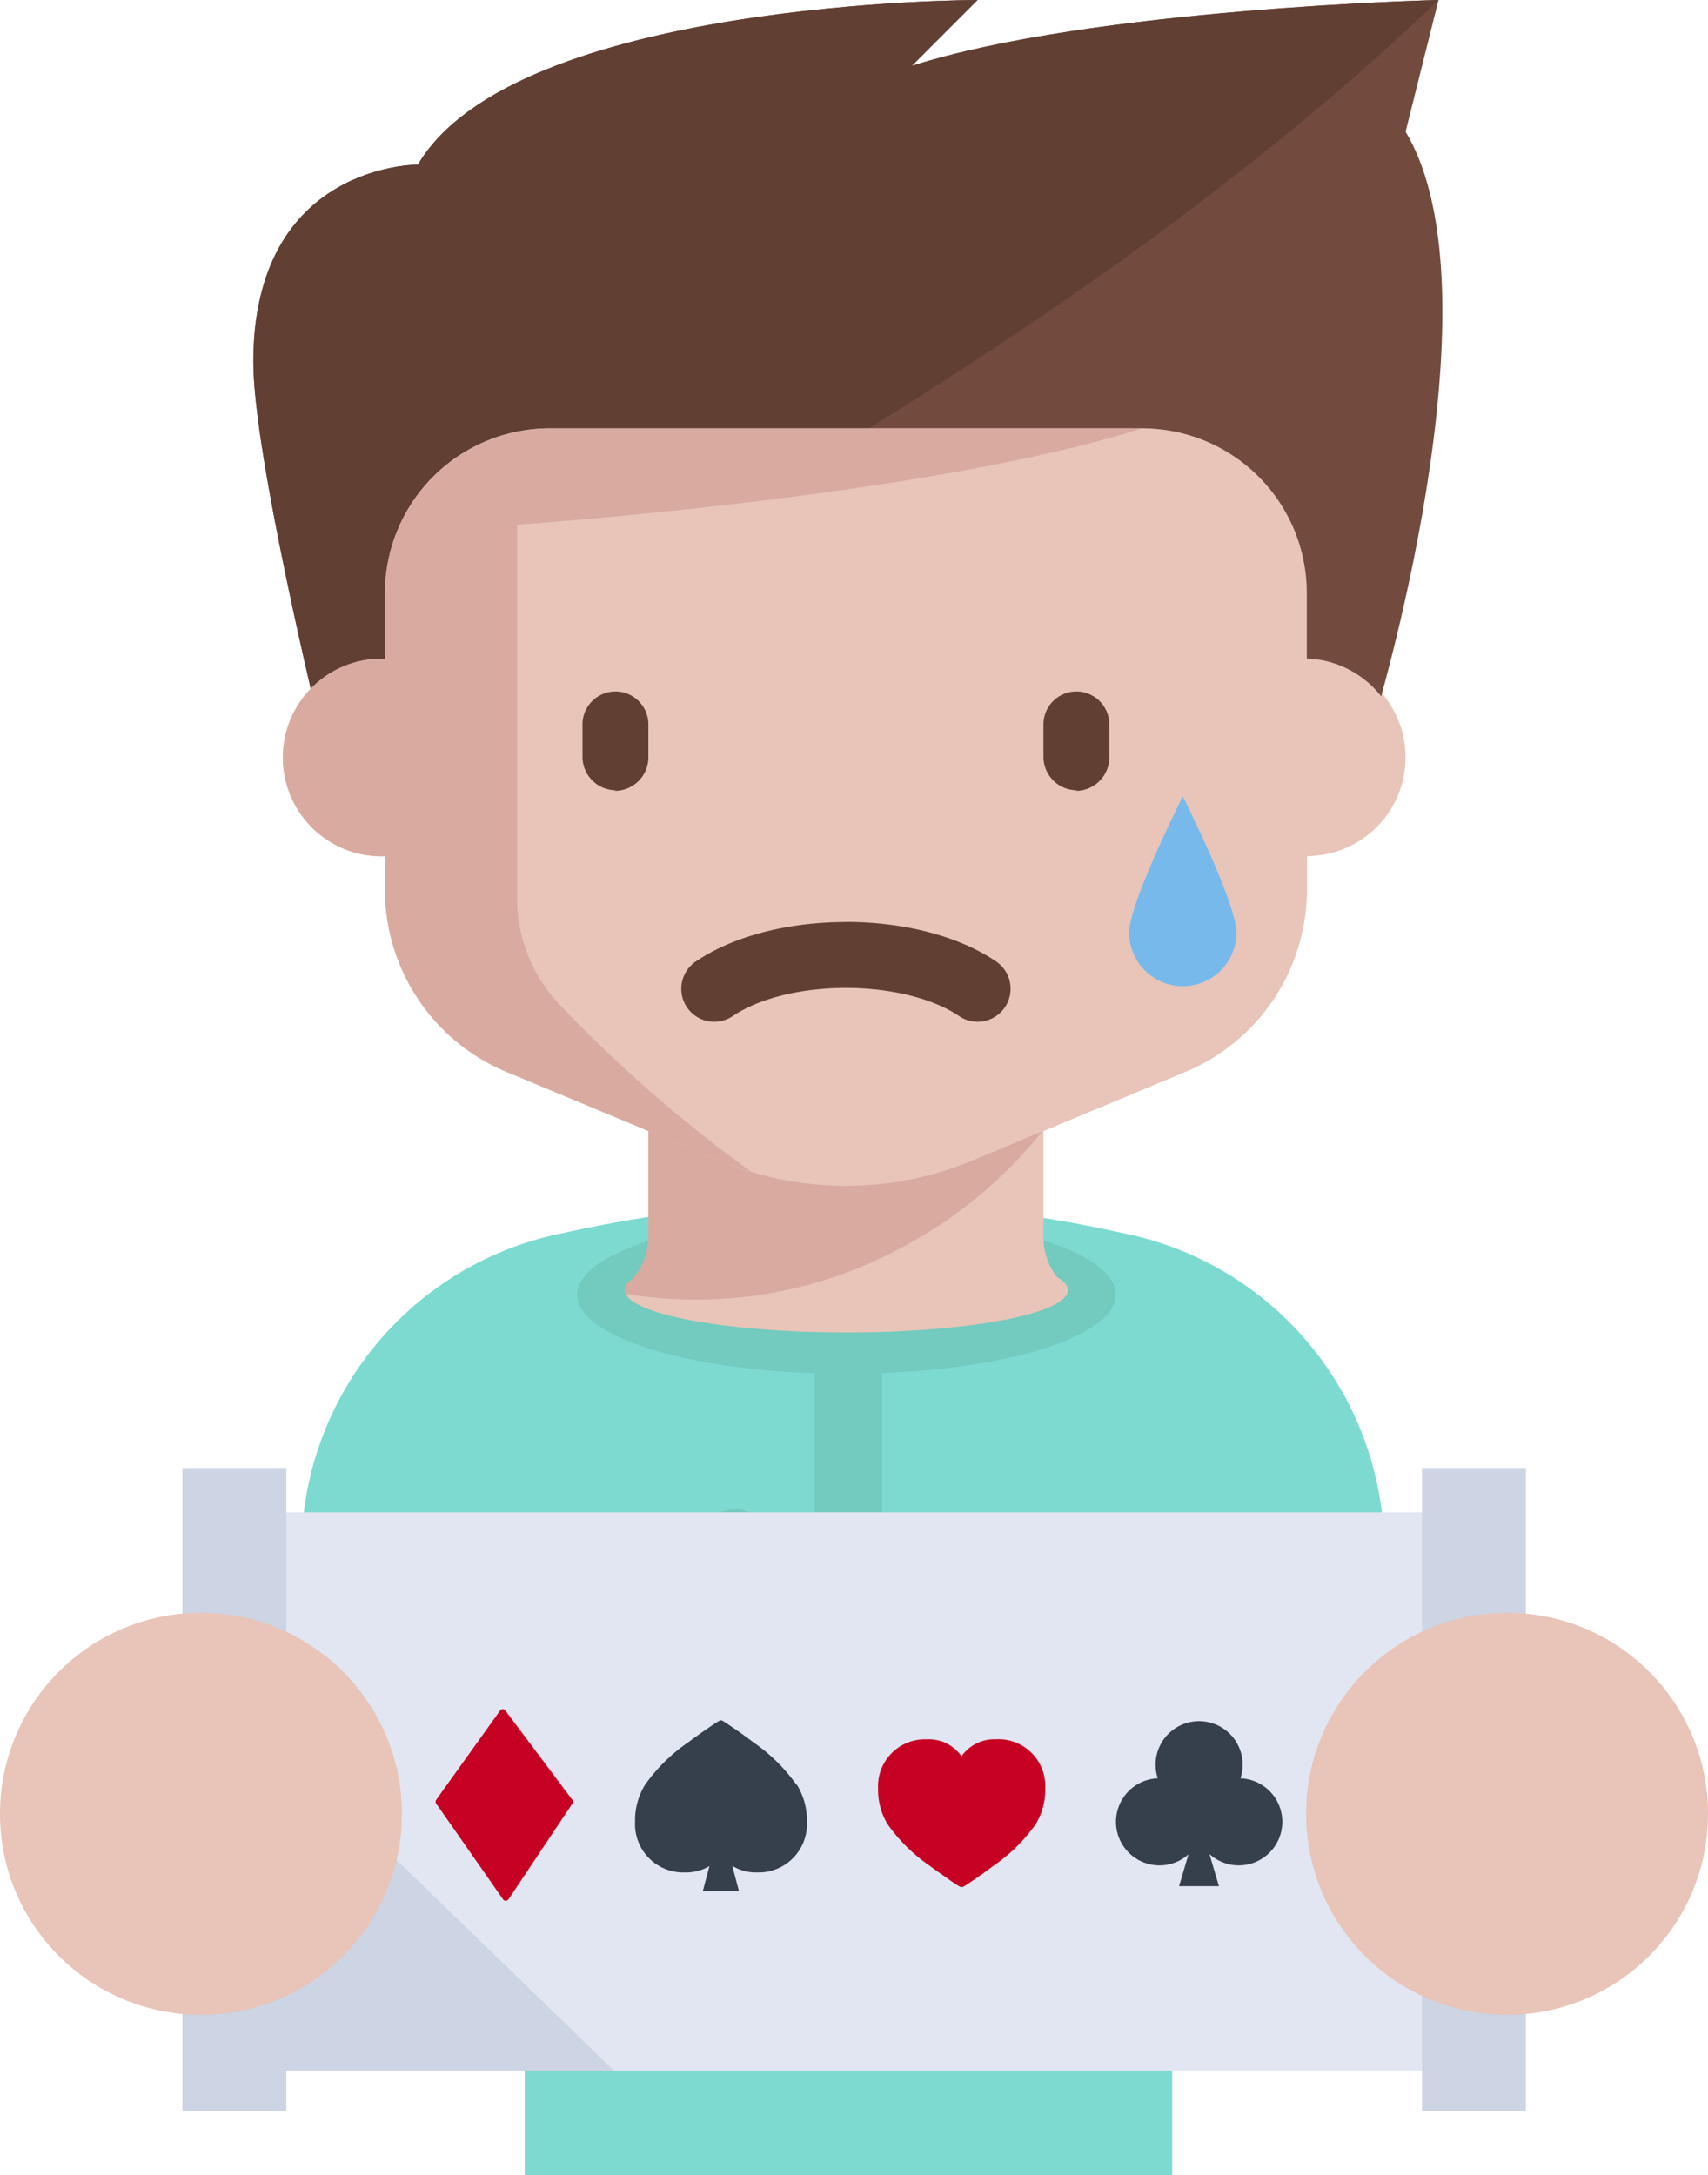 <svg xmlns="http://www.w3.org/2000/svg" viewBox="0 0 153 194.82"><defs><style>.cls-1{fill:#7cdad0}.cls-2{fill:#73cabe}.cls-3{fill:#e2e6f2}.cls-4{fill:#cdd4e3}.cls-5{fill:#e8c4b9}.cls-6{fill:#363f4c}.cls-7{fill:#c60123}.cls-8{fill:#d9aba0}.cls-9{fill:#734a3e}.cls-10{fill:#623f33}.cls-11{fill:#78b9eb}</style></defs><title>spielsucht - symptome richtig deuten</title><g id="Layer_2" data-name="Layer 2"><g id="Layer_1-2" data-name="Layer 1"><path class="cls-1" d="M124 139v22.81H105v33H47v-33H27V139a29.09 29.09.0 0 1 23.43-28.56l.6-.13a114.7 114.7.0 0 1 49.54.13h0A29.09 29.09.0 0 1 124 139z"/><path class="cls-2" d="M47 161.82V139.42L43.64 161.82H47z"/><path class="cls-2" d="M105 161.82V139.42L108.36 161.82H105z"/><path class="cls-2" d="M73 119.82h6v29H73z"/><circle class="cls-2" cx="65.83" cy="138.35" r="3.17"/><path class="cls-3" d="M24 135.45h106v50H24z"/><path class="cls-4" d="M32.53 163.68 55 185.45H24L25.07 169.87 32.53 163.68z"/><path class="cls-4" d="M16.34 131.48h9.31v57.59H16.34z"/><path class="cls-4" d="M127.38 131.48h9.31v57.59H127.38z"/><circle class="cls-5" cx="18" cy="162.45" r="18"/><circle class="cls-5" cx="135" cy="162.45" r="18"/><path class="cls-6" d="M111.12 159.27a3.9 3.9.0 1 0-7.41.0 3.9 3.9.0 1 0 2.75 6.81l-.84 2.85h3.57l-.85-2.88a3.9 3.9.0 1 0 2.78-6.78zm0 0"/><path class="cls-7" d="M89.27 155.78a3.58 3.58.0 0 0-3.14 1.52A3.57 3.57.0 0 0 83 155.78a4.2 4.2.0 0 0-4.34 4.44 5.87 5.87.0 0 0 .87 3.19 15 15 0 0 0 3.75 3.69c.74.56 1.42 1 1.86 1.33.85.57.88.58 1 .58h0c.1.0.16.0 1-.58.44-.3 1.12-.77 1.86-1.33a15 15 0 0 0 3.76-3.7 5.87 5.87.0 0 0 .87-3.19 4.2 4.2.0 0 0-4.34-4.44zm0 0"/><path class="cls-6" d="M71.35 159.85a15.46 15.46.0 0 0-3.86-3.8c-.76-.58-1.46-1.07-1.91-1.37-.88-.6-.91-.6-1-.6s-.13.0-1 .59c-.45.31-1.15.79-1.92 1.37a15.4 15.4.0 0 0-3.87 3.8 6 6 0 0 0-.9 3.29 4.33 4.33.0 0 0 4.47 4.57 4.09 4.09.0 0 0 2.19-.57l-.59 2.23h3.23l-.59-2.25a4.05 4.05.0 0 0 2.22.59 4.33 4.33.0 0 0 4.46-4.57 6 6 0 0 0-.9-3.29zm0 0"/><path class="cls-7" d="M51.26 161.19l-6-8a.28.28.0 0 0-.23-.11.29.29.0 0 0-.23.12l-5.73 8a.29.29.0 0 0 0 .33l6 8.59a.29.29.0 0 0 .24.12h0a.29.29.0 0 0 .24-.13l5.73-8.59a.29.29.0 0 0 0-.33zm0 0"/><path class="cls-2" d="M99.95 115.95c0 3.92-10.8 7.09-24.13 7.09-12.48.0-22.74-2.77-24-6.35h0a2.58 2.58.0 0 1-.12-.74 2.26 2.26.0 0 1 .25-1 2.73 2.73.0 0 1 .46-.68.15.15.0 0 1 .06-.08c2.67-3.07 12.12-5.35 23.37-5.35 2 0 4 .08 5.86.21C92.18 109.82 99.95 112.61 99.95 115.95z"/><path class="cls-5" d="M95.66 115.55c0 2.1-8.88 3.79-19.84 3.79-10.26.0-18.7-1.48-19.73-3.39h0a1 1 0 0 1-.1-.39.89.89.0 0 1 .2-.54 1.61 1.61.0 0 1 .37-.36.1.1.0 0 1 .05.0c2.2-1.64 10-2.86 19.21-2.86 1.66.0 3.27.0 4.82.11C89.27 112.27 95.66 113.76 95.66 115.55z"/><path class="cls-5" d="M124.05 61h-1V56.42h-1.94V27.75H99.47v-5H24.7a21.4 21.4.0 0 0-2 9.69c0 6.52 3.64 22.8 5.2 29.49a8.85 8.85.0 0 0 6.6 14.74v2.95A17.69 17.69.0 0 0 45.38 96l12.7 5.29v9.51a5.9 5.9.0 0 1-2 4.42H95.47a5.89 5.89.0 0 1-2-4.42v-9.51L106.17 96a17.69 17.69.0 0 0 10.89-16.33v-3a8.84 8.84.0 0 0 6.7-14.61z"/><path class="cls-8" d="M58.08 101.24v9.51a5.78 5.78.0 0 1-1.48 3.85.1.1.0 0 0-.05.0 4.26 4.26.0 0 1-.37.36.89.89.0 0 0-.2.54 1 1 0 0 0 .1.39h0a38.7 38.7.0 0 0 24.55-4.08 40.25 40.25.0 0 0 12.83-10.61z"/><path class="cls-9" d="M28.59 64.88s-5.9-24.13-5.9-32.44c0-17.82 14.74-17.69 14.74-17.69h0C46.1.0 87.57.0 87.57.0l-5.9 5.9C97.89.74 128.86.0 128.86.0l-2.95 11.8C134.75 26.54 123 64.88 123 64.88zm0 0"/><path class="cls-10" d="M87.57.0S46.1.0 37.44 14.74h0s-14.74-.12-14.74 17.69c0 8.3 5.9 32.44 5.9 32.44S89.91 37.48 128.86.0c0 0-31 .74-47.18 5.9zm0 0"/><path class="cls-5" d="M117.06 59v-5.9a14.75 14.75.0 0 0-14.74-14.74H49.23A14.75 14.75.0 0 0 34.49 53.08V59a8.85 8.85.0 1 0 0 17.69v2.95A17.69 17.69.0 0 0 45.38 96l19.05 7.94a29.49 29.49.0 0 0 22.68.0L106.17 96a17.7 17.7.0 0 0 10.89-16.33v-3a8.85 8.85.0 0 0 0-17.69zm0 0"/><path class="cls-10" d="M55.13 70.78a3 3 0 0 1-2.95-3V64.88a2.95 2.95.0 1 1 5.9.0v2.95a3 3 0 0 1-3 3zm0 0"/><path class="cls-10" d="M96.42 70.78a3 3 0 0 1-2.95-3V64.88a2.95 2.95.0 1 1 5.9.0v2.95a3 3 0 0 1-2.95 3zm0 0"/><path class="cls-10" d="M75.78 82.57c5.24.0 10.15 1.29 13.45 3.54A2.95 2.95.0 1 1 85.91 91c-2.32-1.58-6.11-2.52-10.14-2.52S68 89.41 65.64 91a2.95 2.95.0 1 1-3.32-4.88c3.31-2.25 8.21-3.54 13.45-3.54zm0 0"/><path class="cls-8" d="M50 89.84a13.83 13.83.0 0 1-3.68-9.45V47c9.39-.7 39-3.26 56-8.64H49.23a13.82 13.82.0 0 0-2.95.33v0a14.75 14.75.0 0 0-11.8 14.45V59a8.85 8.85.0 1 0 0 17.69v2.95A17.69 17.69.0 0 0 45.38 96l19.05 7.94a29.39 29.39.0 0 0 2.85 1A123.12 123.12.0 0 1 50 89.84zm0 0"/><path class="cls-11" d="M110.76 83.52a4.8 4.8.0 0 1-9.61.0c0-2.65 4.8-12.19 4.8-12.19S110.76 80.87 110.76 83.52z"/></g></g></svg>